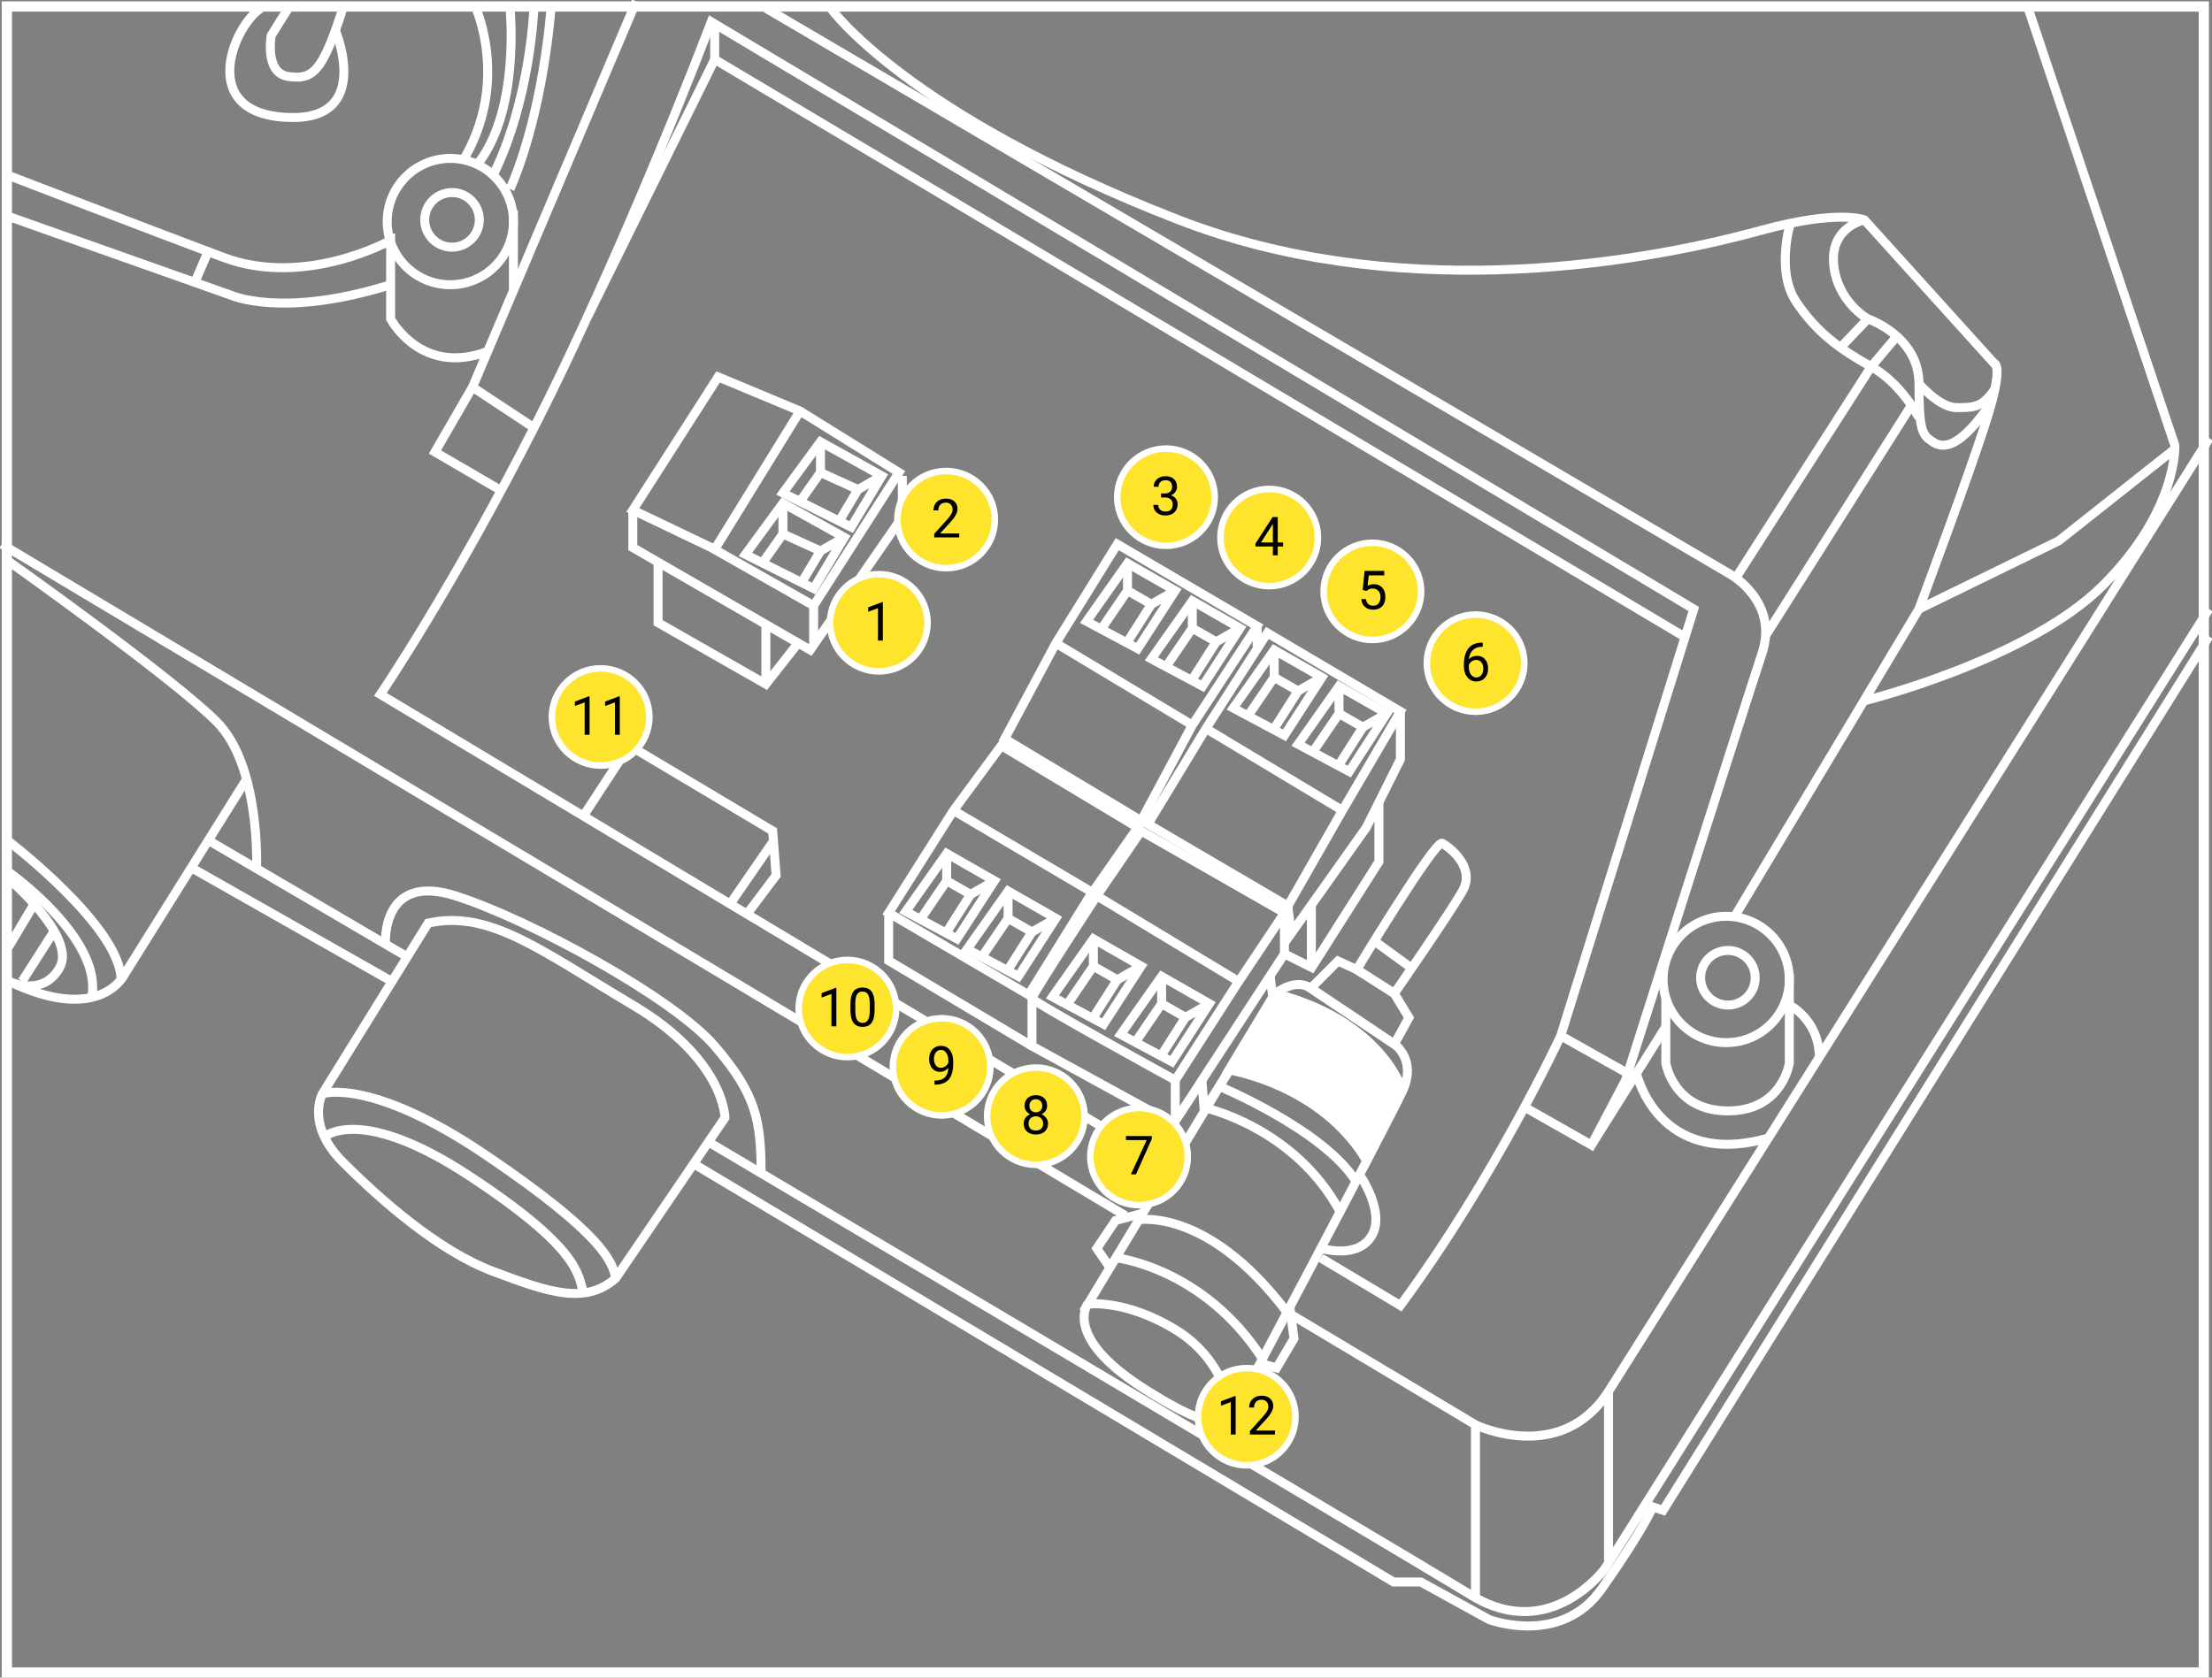 <svg width="493" height="374" viewBox="0 0 493 374" fill="none" xmlns="http://www.w3.org/2000/svg">
<rect x="0" y="0" width="493" height="374" fill="#808080" stroke="none"/>
<g clip-path="url(#clip0)">
<path d="M287.938 293.173L328.92 317.68C328.92 317.68 347.929 326.813 358.573 310.069C369.218 293.325 492.392 97.725 492.392 97.725" stroke="white" stroke-width="2" stroke-miterlimit="10"/>
<path d="M0.38 121.319L250.834 271.025" stroke="white" stroke-width="2" stroke-miterlimit="10"/>
<path d="M260.262 259.989L84.777 154.807C84.777 154.807 100.972 130.984 119.753 93.919C133.515 66.748 149.178 29.303 158.53 4.872L377.506 135.779L347.853 230.916C347.853 230.916 333.406 262.12 312.117 291.042L294.401 280.463" stroke="white" stroke-width="2" stroke-miterlimit="10"/>
<path d="M159.29 5.328V13.244L375.529 142.02" stroke="white" stroke-width="2" stroke-miterlimit="10"/>
<path d="M159.29 13.244L131.006 70.478" stroke="white" stroke-width="2" stroke-miterlimit="10"/>
<path d="M111.693 109.369L96.942 100.769L105.306 86.308L141.802 0.305" stroke="white" stroke-width="2" stroke-miterlimit="10"/>
<path d="M170.694 1.827L385.869 128.168C385.869 128.168 396.513 134.257 392.712 145.674C388.91 157.09 362.298 240.81 362.298 240.81L354.695 255.271L339.792 246.822" stroke="white" stroke-width="2" stroke-miterlimit="10"/>
<path d="M347.853 230.916L362.755 239.288" stroke="white" stroke-width="2" stroke-miterlimit="10"/>
<path d="M185.141 1.827C185.141 1.827 201.868 25.421 262.695 49.015C309.759 67.281 362.298 59.67 392.712 51.298C409.743 46.656 415.522 49.015 415.522 49.015L444.414 80.981C444.414 80.981 446.695 80.981 442.894 93.158C439.092 105.336 427.687 135.779 427.687 135.779L386.629 204.278" stroke="white" stroke-width="2" stroke-miterlimit="10"/>
<path d="M452.018 1.827L484.713 99.247C484.713 99.247 485.473 113.708 468.746 130.452C452.018 147.196 415.446 156.253 415.446 156.253" stroke="white" stroke-width="2" stroke-miterlimit="10"/>
<path d="M427.688 135.779L458.861 120.558L484.712 100.084" stroke="white" stroke-width="2" stroke-miterlimit="10"/>
<path d="M415.522 49.015C415.522 49.015 407.919 50.537 408.679 58.909C409.44 67.281 416.283 71.087 416.283 71.087C416.283 71.087 427.688 74.892 427.688 85.547C427.688 96.203 428.448 96.964 430.729 98.486C433.01 100.008 436.66 100.313 443.959 89.505" stroke="white" stroke-width="2" stroke-miterlimit="10"/>
<path d="M399.023 49.776C399.023 49.776 395.754 60.431 400.316 67.281C404.878 74.131 410.2 77.936 417.043 81.742C423.886 85.547 427.688 93.158 427.688 93.158" stroke="white" stroke-width="2" stroke-miterlimit="10"/>
<path d="M427.688 85.547C427.688 85.547 432.249 90.875 436.051 90.875C439.853 90.875 441.83 90.875 444.643 86.689" stroke="white" stroke-width="2" stroke-miterlimit="10"/>
<path d="M416.282 71.087L410.199 77.48" stroke="white" stroke-width="2" stroke-miterlimit="10"/>
<path d="M386.857 128.853L417.043 81.742L422.745 74.968" stroke="white" stroke-width="2" stroke-miterlimit="10"/>
<path d="M426.015 90.342L393.549 141.64" stroke="white" stroke-width="2" stroke-miterlimit="10"/>
<path d="M371.423 228.632L354.695 255.27" stroke="white" stroke-width="2" stroke-miterlimit="10"/>
<path d="M130.017 181.901L140.281 166.223L172.215 185.25L172.975 195.144L166.513 203.745" stroke="white" stroke-width="2" stroke-miterlimit="10"/>
<path d="M172.367 187.533L162.711 201.538" stroke="white" stroke-width="2" stroke-miterlimit="10"/>
<path d="M105.306 86.308L119.372 95.594" stroke="white" stroke-width="2" stroke-miterlimit="10"/>
<path d="M106.067 1.827C106.067 1.827 113.67 18.571 103.025 36.077" stroke="white" stroke-width="2" stroke-miterlimit="10"/>
<path d="M87.058 53.582C87.058 53.582 68.049 64.237 49.801 57.387C31.553 50.537 1.9 39.121 1.9 39.121" stroke="white" stroke-width="2" stroke-miterlimit="10"/>
<path d="M1.9 48.254L51.322 65.759C51.322 65.759 62.727 71.087 87.058 63.476" stroke="white" stroke-width="2" stroke-miterlimit="10"/>
<path d="M113.67 1.827C113.67 1.827 115.951 23.899 106.827 36.077" stroke="white" stroke-width="2" stroke-miterlimit="10"/>
<path d="M118.992 1.827C118.992 1.827 118.232 22.377 109.868 39.121" stroke="white" stroke-width="2" stroke-miterlimit="10"/>
<path d="M122.794 1.827C122.794 1.827 121.273 24.66 113.67 42.165" stroke="white" stroke-width="2" stroke-miterlimit="10"/>
<path d="M46.38 56.093L43.415 62.943" stroke="white" stroke-width="2" stroke-miterlimit="10"/>
<path d="M160.05 84.025L178.298 91.636L200.348 105.336L181.34 135.018L158.53 122.08L141.042 113.708L160.05 84.025Z" stroke="white" stroke-width="2" stroke-miterlimit="10"/>
<path d="M178.298 91.636L159.29 122.46" stroke="white" stroke-width="2" stroke-miterlimit="10"/>
<path d="M141.042 113.708V122.08L180.579 144.912L201.108 115.23V106.097" stroke="white" stroke-width="2" stroke-miterlimit="10"/>
<path d="M182.86 98.486L196.546 106.097L189.703 117.513L174.496 109.902L182.86 98.486Z" stroke="white" stroke-width="2" stroke-miterlimit="10"/>
<path d="M182.86 98.486V105.336L178.298 111.805" stroke="white" stroke-width="2" stroke-miterlimit="10"/>
<path d="M182.859 105.336L191.223 109.141L196.545 106.097" stroke="white" stroke-width="2" stroke-miterlimit="10"/>
<path d="M191.224 109.141L187.042 116.143" stroke="white" stroke-width="2" stroke-miterlimit="10"/>
<path d="M174.496 112.186L188.183 119.796L181.34 131.213L166.133 123.602L174.496 112.186Z" stroke="white" stroke-width="2" stroke-miterlimit="10"/>
<path d="M174.497 112.186V119.035L169.935 125.505" stroke="white" stroke-width="2" stroke-miterlimit="10"/>
<path d="M174.496 119.035L182.86 122.841L188.182 119.796" stroke="white" stroke-width="2" stroke-miterlimit="10"/>
<path d="M182.861 122.841L178.679 129.843" stroke="white" stroke-width="2" stroke-miterlimit="10"/>
<path d="M146.668 125.505V138.824L170.695 152.523L177.918 143.314" stroke="white" stroke-width="2" stroke-miterlimit="10"/>
<path d="M170.694 152.523V139.204" stroke="white" stroke-width="2" stroke-miterlimit="10"/>
<path d="M181.34 135.018V144.151" stroke="white" stroke-width="2" stroke-miterlimit="10"/>
<path d="M282.463 141.107L268.777 162.417L255.852 183.728L287.025 201.994L299.191 180.684L312.116 158.612L282.463 141.107Z" stroke="white" stroke-width="2" stroke-miterlimit="10"/>
<path d="M312.116 158.612V169.267L304.513 184.489L287.786 208.083L287.025 201.994" stroke="white" stroke-width="2" stroke-miterlimit="10"/>
<path d="M286.266 203.516V212.65L292.348 215.694L307.327 192.1V178.781" stroke="white" stroke-width="2" stroke-miterlimit="10"/>
<path d="M292.271 201.766V215.694" stroke="white" stroke-width="2" stroke-miterlimit="10"/>
<path d="M268.777 162.417L299.191 180.684" stroke="white" stroke-width="2" stroke-miterlimit="10"/>
<path d="M283.984 144.912L274.86 157.851L286.265 163.94L294.629 151.001L283.984 144.912Z" stroke="white" stroke-width="2" stroke-miterlimit="10"/>
<path d="M283.984 145.217V151.001L278.13 159.601" stroke="white" stroke-width="2" stroke-miterlimit="10"/>
<path d="M283.984 151.001L289.307 154.045L294.629 151.001" stroke="white" stroke-width="2" stroke-miterlimit="10"/>
<path d="M289.307 154.045L283.984 162.417" stroke="white" stroke-width="2" stroke-miterlimit="10"/>
<path d="M251.29 125.581L242.166 138.519L253.571 144.608L261.935 131.669L251.29 125.581Z" stroke="white" stroke-width="2" stroke-miterlimit="10"/>
<path d="M251.29 125.885V131.669L245.436 140.27" stroke="white" stroke-width="2" stroke-miterlimit="10"/>
<path d="M251.29 131.669L256.612 134.714L261.935 131.669" stroke="white" stroke-width="2" stroke-miterlimit="10"/>
<path d="M256.612 134.714L251.29 143.086" stroke="white" stroke-width="2" stroke-miterlimit="10"/>
<path d="M265.736 133.953L256.612 146.891L268.017 152.98L276.381 140.041L265.736 133.953Z" stroke="white" stroke-width="2" stroke-miterlimit="10"/>
<path d="M265.736 134.257V140.041L259.882 148.642" stroke="white" stroke-width="2" stroke-miterlimit="10"/>
<path d="M265.736 140.042L271.059 143.086L276.381 140.042" stroke="white" stroke-width="2" stroke-miterlimit="10"/>
<path d="M271.059 143.086L265.736 151.458" stroke="white" stroke-width="2" stroke-miterlimit="10"/>
<path d="M298.431 152.98L289.307 165.919L300.712 172.007L309.075 159.069L298.431 152.98Z" stroke="white" stroke-width="2" stroke-miterlimit="10"/>
<path d="M298.431 153.284V159.069L292.576 167.669" stroke="white" stroke-width="2" stroke-miterlimit="10"/>
<path d="M298.431 159.069L303.753 162.113L309.075 159.069" stroke="white" stroke-width="2" stroke-miterlimit="10"/>
<path d="M303.753 162.113L298.431 170.485" stroke="white" stroke-width="2" stroke-miterlimit="10"/>
<path d="M254.331 182.967L223.918 164.701L235.323 143.39L249.009 121.319L280.183 139.585L265.736 161.656L254.331 182.967Z" stroke="white" stroke-width="2" stroke-miterlimit="10"/>
<path d="M235.323 143.39L265.737 161.656" stroke="white" stroke-width="2" stroke-miterlimit="10"/>
<path d="M280.183 139.585V144.151" stroke="white" stroke-width="2" stroke-miterlimit="10"/>
<path d="M254.332 185.25L286.266 203.516L275.621 219.499L261.935 240.81C261.935 240.81 230.001 223.305 230.001 222.544C230.001 221.783 244.447 199.711 244.447 199.711L254.332 185.25Z" stroke="white" stroke-width="2" stroke-miterlimit="10"/>
<path d="M244.447 199.711L276.077 218.814" stroke="white" stroke-width="2" stroke-miterlimit="10"/>
<path d="M261.935 240.81V249.943L286.265 212.65" stroke="white" stroke-width="2" stroke-miterlimit="10"/>
<path d="M283.072 217.521L283.756 223.076L268.397 247.507L267.865 240.81" stroke="white" stroke-width="2" stroke-miterlimit="10"/>
<path d="M230.001 222.544V233.199L261.935 250.704" stroke="white" stroke-width="2" stroke-miterlimit="10"/>
<path d="M243.686 209.301L234.562 222.239L245.967 228.328L254.331 215.389L243.686 209.301Z" stroke="white" stroke-width="2" stroke-miterlimit="10"/>
<path d="M243.687 209.605V215.389L237.832 223.99" stroke="white" stroke-width="2" stroke-miterlimit="10"/>
<path d="M243.687 215.389L249.009 218.434L254.331 215.389" stroke="white" stroke-width="2" stroke-miterlimit="10"/>
<path d="M249.009 218.434L243.687 226.806" stroke="white" stroke-width="2" stroke-miterlimit="10"/>
<path d="M258.894 217.673L249.77 230.611L261.175 236.7L269.538 223.761L258.894 217.673Z" stroke="white" stroke-width="2" stroke-miterlimit="10"/>
<path d="M258.894 217.977V223.761L253.039 232.362" stroke="white" stroke-width="2" stroke-miterlimit="10"/>
<path d="M258.894 223.761L264.216 226.806L269.538 223.761" stroke="white" stroke-width="2" stroke-miterlimit="10"/>
<path d="M264.216 226.806L258.894 235.178" stroke="white" stroke-width="2" stroke-miterlimit="10"/>
<path d="M224.679 198.645L215.555 211.584L226.96 217.673L235.323 204.734L224.679 198.645Z" stroke="white" stroke-width="2" stroke-miterlimit="10"/>
<path d="M224.679 198.95V204.734L218.824 213.334" stroke="white" stroke-width="2" stroke-miterlimit="10"/>
<path d="M224.679 204.734L230.001 207.778L235.323 204.734" stroke="white" stroke-width="2" stroke-miterlimit="10"/>
<path d="M230.001 207.779L224.679 216.151" stroke="white" stroke-width="2" stroke-miterlimit="10"/>
<path d="M210.992 190.273L201.868 203.212L213.273 209.301L221.637 196.362L210.992 190.273Z" stroke="white" stroke-width="2" stroke-miterlimit="10"/>
<path d="M210.992 190.578V196.362L205.138 204.962" stroke="white" stroke-width="2" stroke-miterlimit="10"/>
<path d="M210.992 196.362L216.315 199.407L221.637 196.362" stroke="white" stroke-width="2" stroke-miterlimit="10"/>
<path d="M216.314 199.406L210.992 207.779" stroke="white" stroke-width="2" stroke-miterlimit="10"/>
<path d="M223.157 166.223L253.571 184.489L242.926 199.711L229.24 221.783L198.066 203.516L212.513 180.684L223.157 166.223Z" stroke="white" stroke-width="2" stroke-miterlimit="10"/>
<path d="M212.513 180.684L243.458 198.95" stroke="white" stroke-width="2" stroke-miterlimit="10"/>
<path d="M198.066 203.516V214.172L230 233.199" stroke="white" stroke-width="2" stroke-miterlimit="10"/>
<path d="M87.059 52.059V71.087C87.059 71.087 93.826 84.025 108.728 78.317" stroke="white" stroke-width="2" stroke-miterlimit="10"/>
<path d="M114.43 46.884V64.465" stroke="white" stroke-width="2" stroke-miterlimit="10"/>
<path d="M385.109 224.066C388.468 224.066 391.192 221.34 391.192 217.977C391.192 214.614 388.468 211.888 385.109 211.888C381.75 211.888 379.026 214.614 379.026 217.977C379.026 221.34 381.75 224.066 385.109 224.066Z" stroke="white" stroke-width="2" stroke-miterlimit="10"/>
<path d="M384.728 232.438C392.497 232.438 398.794 226.134 398.794 218.358C398.794 210.581 392.497 204.277 384.728 204.277C376.96 204.277 370.662 210.581 370.662 218.358C370.662 226.134 376.96 232.438 384.728 232.438Z" stroke="white" stroke-width="2" stroke-miterlimit="10"/>
<path d="M371.271 222.391V237.004C371.271 237.004 372.943 247.66 385.109 247.66C397.274 247.66 398.795 237.004 398.795 237.004V217.216" stroke="white" stroke-width="2" stroke-miterlimit="10"/>
<path d="M398.795 224.066C398.795 224.066 405.334 227.262 405.486 235.558" stroke="white" stroke-width="2" stroke-miterlimit="10"/>
<path d="M364.731 239.288C364.731 239.288 369.522 260.598 394.004 253.748" stroke="white" stroke-width="2" stroke-miterlimit="10"/>
<path d="M492.316 135.779L357.737 349.646C357.737 349.646 345.572 366.39 328.084 355.735C310.596 345.079 157.77 254.509 157.77 254.509" stroke="white" stroke-width="2" stroke-miterlimit="10"/>
<path d="M153.968 259.076L310.596 352.69H316.679L331.886 361.062C331.886 361.062 347.853 367.151 356.977 354.212C366.101 341.274 368.382 335.946 368.382 335.946L370.663 336.707L492.316 141.868" stroke="white" stroke-width="2" stroke-miterlimit="10"/>
<path d="M358.497 310.069V347.971" stroke="white" stroke-width="2" stroke-miterlimit="10"/>
<path d="M328.844 317.68V356.724" stroke="white" stroke-width="2" stroke-miterlimit="10"/>
<path d="M137.24 284.953L161.571 249.182C161.571 249.182 161.571 236.243 141.042 224.066C120.513 211.888 109.108 202.755 95.422 205.8L71.851 243.854C71.851 243.854 68.05 250.704 76.413 259.076C84.777 267.448 97.703 278.864 109.868 283.431C122.033 287.997 130.397 291.042 137.24 284.953Z" stroke="white" stroke-width="2" stroke-miterlimit="10"/>
<path d="M71.852 243.854C71.852 243.854 82.496 240.049 108.348 257.554C134.199 275.059 136.48 281.148 137.24 284.953" stroke="white" stroke-width="2" stroke-miterlimit="10"/>
<path d="M72.308 253.444C72.308 253.444 80.215 246.138 104.546 262.12C128.876 278.103 128.876 283.964 130.017 288.226" stroke="white" stroke-width="2" stroke-miterlimit="10"/>
<path d="M46.761 187.533L90.784 213.334" stroke="white" stroke-width="2" stroke-miterlimit="10"/>
<path d="M42.959 193.622L87.362 218.814" stroke="white" stroke-width="2" stroke-miterlimit="10"/>
<path d="M85.918 210.518C85.918 210.518 84.777 194.383 101.505 199.711C118.232 205.039 150.166 222.544 159.29 233.199C168.414 243.854 169.63 249.562 169.63 261.588" stroke="white" stroke-width="2" stroke-miterlimit="10"/>
<path d="M57.177 193.622C57.177 193.622 58.165 170.789 48.281 160.895C38.396 151.001 1.9 125.124 1.9 125.124" stroke="white" stroke-width="2" stroke-miterlimit="10"/>
<path d="M1.9 187.533C1.9 187.533 26.915 206.637 26.991 218.434" stroke="white" stroke-width="2" stroke-miterlimit="10"/>
<path d="M1.9 194.383C1.9 194.383 22.962 209.225 20.453 222.315" stroke="white" stroke-width="2" stroke-miterlimit="10"/>
<path d="M1.9 195.905C1.9 195.905 17.107 208.844 13.305 215.694C9.504 222.544 1.9 218.738 1.9 218.738C22.429 228.632 27.752 217.216 27.752 217.216L54.972 173.682" stroke="white" stroke-width="2" stroke-miterlimit="10"/>
<path d="M7.603 201.537L1.9 211.127" stroke="white" stroke-width="2" stroke-miterlimit="10"/>
<path d="M12.089 207.55L4.942 218.738" stroke="white" stroke-width="2" stroke-miterlimit="10"/>
<path d="M64.248 1.827L60.446 7.916C60.446 7.916 58.925 16.288 64.248 17.049C69.57 17.81 71.851 16.288 76.413 1.827" stroke="white" stroke-width="2" stroke-miterlimit="10"/>
<path d="M74.741 6.774C74.741 6.774 83.257 26.943 64.249 26.182C43.72 25.421 52.083 5.633 58.166 1.827" stroke="white" stroke-width="2" stroke-miterlimit="10"/>
<path d="M100.744 55.104C104.103 55.104 106.826 52.378 106.826 49.015C106.826 45.652 104.103 42.926 100.744 42.926C97.384 42.926 94.661 45.652 94.661 49.015C94.661 52.378 97.384 55.104 100.744 55.104Z" stroke="white" stroke-width="2" stroke-miterlimit="10"/>
<path d="M100.364 63.476C108.133 63.476 114.43 57.172 114.43 49.395C114.43 41.619 108.133 35.315 100.364 35.315C92.596 35.315 86.298 41.619 86.298 49.395C86.298 57.172 92.596 63.476 100.364 63.476Z" stroke="white" stroke-width="2" stroke-miterlimit="10"/>
<path d="M490.035 2.589V371.718H2.662V2.589H490.035ZM492.316 0.306H0.381V374.002H492.316V0.306Z" fill="white"/>
<path d="M302.385 216.15C302.385 216.15 319.872 187.229 321.393 187.99C322.914 188.751 328.996 193.318 325.955 198.645C322.914 203.973 310.748 221.478 310.748 221.478L302.385 216.15Z" stroke="white" stroke-width="2" stroke-miterlimit="10"/>
<path d="M314.626 215.846L306.263 209.757L314.626 215.846Z" stroke="white" stroke-width="2" stroke-miterlimit="10"/>
<path d="M292.12 220.336L298.203 214.248L302.385 216.15L310.748 221.478L314.018 226.882L310.748 232.818L292.12 220.336Z" stroke="white" stroke-width="2" stroke-miterlimit="10"/>
<path d="M274.557 315.777C274.557 315.777 309.532 249.943 312.649 243.093C315.767 236.243 310.825 232.818 310.825 232.818C310.825 232.818 295.77 222.696 292.197 220.336C288.623 217.901 284.289 221.478 284.289 221.478L242.471 290.737C242.471 290.737 250.53 289.596 261.631 296.217C273.72 303.371 274.557 315.777 274.557 315.777Z" stroke="white" stroke-width="2" stroke-miterlimit="10"/>
<path d="M273.872 238.527C273.872 238.527 294.553 241.723 304.59 258.772L312.573 243.093C312.573 243.093 308.087 227.643 284.137 221.478L273.872 238.527Z" fill="white" stroke="white" stroke-width="2" stroke-miterlimit="10"/>
<path d="M248.629 280.386C248.629 280.386 268.169 282.518 281.323 302.839" stroke="white" stroke-width="2" stroke-miterlimit="10"/>
<path d="M253.724 271.938C253.724 271.938 269.158 269.122 286.798 292.488" stroke="white" stroke-width="2" stroke-miterlimit="10"/>
<path d="M268.778 247.051C268.778 247.051 288.547 251.389 298.659 270.112" stroke="white" stroke-width="2" stroke-miterlimit="10"/>
<path d="M271.743 242.18C271.743 242.18 295.237 251.998 302.232 263.414" stroke="white" stroke-width="2" stroke-miterlimit="10"/>
<path d="M274.557 315.777C274.557 315.777 273.644 321.714 254.332 309.156C237.072 297.968 242.395 290.737 242.395 290.737" stroke="white" stroke-width="2" stroke-miterlimit="10"/>
<path d="M280.791 303.904L284.517 304.97L288.394 298.424L287.482 291.422" stroke="white" stroke-width="2" stroke-miterlimit="10"/>
<path d="M254.636 270.492L248.629 272.091L244.447 278.332L247.337 282.518" stroke="white" stroke-width="2" stroke-miterlimit="10"/>
<path d="M303.069 261.968C303.069 261.968 308.924 270.34 305.654 275.592C302.385 280.843 294.401 278.255 294.401 278.255" stroke="white" stroke-width="2" stroke-miterlimit="10"/>
<path d="M206.733 138.838C206.733 144.859 201.821 149.676 195.867 149.676C189.912 149.676 185 144.859 185 138.838C185 132.817 189.912 128.001 195.867 128.001C201.821 128.001 206.733 132.817 206.733 138.838Z" fill="white"/>
<path d="M206.733 138.838C206.733 144.859 201.821 149.676 195.867 149.676C189.912 149.676 185 144.859 185 138.838C185 132.817 189.912 128.001 195.867 128.001C201.821 128.001 206.733 132.817 206.733 138.838Z" fill="#FFE42E" stroke="white" stroke-width="1.451" stroke-miterlimit="10"/>
<path d="M196.769 142.807H195.68V135.582L193.494 136.385V135.401L196.599 134.235H196.769V142.807Z" fill="black"/>
<path d="M221.733 115.838C221.733 121.859 216.821 126.676 210.867 126.676C204.912 126.676 200 121.859 200 115.838C200 109.817 204.912 105.001 210.867 105.001C216.821 105.001 221.733 109.817 221.733 115.838Z" fill="white"/>
<path d="M221.733 115.838C221.733 121.859 216.821 126.676 210.867 126.676C204.912 126.676 200 121.859 200 115.838C200 109.817 204.912 105.001 210.867 105.001C216.821 105.001 221.733 109.817 221.733 115.838Z" fill="#FFE42E" stroke="white" stroke-width="1.451" stroke-miterlimit="10"/>
<path d="M213.797 119.807H208.207V119.028L211.16 115.746C211.597 115.25 211.898 114.848 212.062 114.539C212.23 114.227 212.314 113.905 212.314 113.573C212.314 113.127 212.18 112.762 211.91 112.477C211.64 112.192 211.281 112.049 210.832 112.049C210.293 112.049 209.873 112.203 209.572 112.512C209.275 112.817 209.127 113.243 209.127 113.789H208.043C208.043 113.004 208.295 112.37 208.799 111.885C209.306 111.401 209.984 111.159 210.832 111.159C211.625 111.159 212.252 111.368 212.713 111.786C213.174 112.2 213.404 112.752 213.404 113.444C213.404 114.284 212.869 115.284 211.799 116.444L209.513 118.922H213.797V119.807Z" fill="black"/>
<path d="M270.733 110.838C270.733 116.859 265.821 121.676 259.867 121.676C253.912 121.676 249 116.859 249 110.838C249 104.817 253.912 100.001 259.867 100.001C265.821 100.001 270.733 104.817 270.733 110.838Z" fill="white"/>
<path d="M270.733 110.838C270.733 116.859 265.821 121.676 259.867 121.676C253.912 121.676 249 116.859 249 110.838C249 104.817 253.912 100.001 259.867 100.001C265.821 100.001 270.733 104.817 270.733 110.838Z" fill="#FFE42E" stroke="white" stroke-width="1.451" stroke-miterlimit="10"/>
<path d="M258.783 110.014H259.597C260.109 110.006 260.512 109.871 260.805 109.61C261.097 109.348 261.244 108.995 261.244 108.549C261.244 107.549 260.746 107.049 259.75 107.049C259.281 107.049 258.906 107.184 258.625 107.453C258.347 107.719 258.209 108.073 258.209 108.514H257.125C257.125 107.838 257.371 107.278 257.863 106.832C258.359 106.383 258.988 106.159 259.75 106.159C260.555 106.159 261.185 106.371 261.642 106.797C262.099 107.223 262.328 107.815 262.328 108.573C262.328 108.944 262.207 109.303 261.965 109.651C261.726 109.998 261.4 110.258 260.986 110.43C261.455 110.578 261.816 110.825 262.07 111.168C262.328 111.512 262.457 111.932 262.457 112.428C262.457 113.194 262.207 113.801 261.707 114.25C261.207 114.7 260.556 114.924 259.756 114.924C258.955 114.924 258.303 114.707 257.799 114.274C257.299 113.84 257.049 113.268 257.049 112.557H258.138C258.138 113.006 258.285 113.366 258.578 113.635C258.871 113.905 259.263 114.039 259.756 114.039C260.279 114.039 260.68 113.903 260.957 113.629C261.234 113.356 261.373 112.963 261.373 112.452C261.373 111.955 261.221 111.575 260.916 111.309C260.611 111.043 260.172 110.907 259.597 110.899H258.783V110.014Z" fill="black"/>
<path d="M293.733 119.838C293.733 125.859 288.821 130.676 282.867 130.676C276.912 130.676 272 125.859 272 119.838C272 113.817 276.912 109.001 282.867 109.001C288.821 109.001 293.733 113.817 293.733 119.838Z" fill="white"/>
<path d="M293.733 119.838C293.733 125.859 288.821 130.676 282.867 130.676C276.912 130.676 272 125.859 272 119.838C272 113.817 276.912 109.001 282.867 109.001C288.821 109.001 293.733 113.817 293.733 119.838Z" fill="#FFE42E" stroke="white" stroke-width="1.451" stroke-miterlimit="10"/>
<path d="M284.783 120.942H285.967V121.827H284.783V123.807H283.693V121.827H279.808V121.188L283.629 115.276H284.783V120.942ZM281.039 120.942H283.693V116.758L283.564 116.993L281.039 120.942Z" fill="black"/>
<path d="M316.733 131.838C316.733 137.859 311.821 142.676 305.867 142.676C299.912 142.676 295 137.859 295 131.838C295 125.817 299.912 121.001 305.867 121.001C311.821 121.001 316.733 125.817 316.733 131.838Z" fill="white"/>
<path d="M316.733 131.838C316.733 137.859 311.821 142.676 305.867 142.676C299.912 142.676 295 137.859 295 131.838C295 125.817 299.912 121.001 305.867 121.001C311.821 121.001 316.733 125.817 316.733 131.838Z" fill="#FFE42E" stroke="white" stroke-width="1.451" stroke-miterlimit="10"/>
<path d="M303.705 131.53L304.138 127.276H308.51V128.278H305.058L304.801 130.604C305.219 130.358 305.693 130.235 306.224 130.235C307.002 130.235 307.619 130.493 308.076 131.008C308.533 131.52 308.762 132.213 308.762 133.088C308.762 133.967 308.523 134.661 308.047 135.168C307.574 135.672 306.912 135.924 306.06 135.924C305.306 135.924 304.691 135.715 304.215 135.297C303.738 134.879 303.467 134.301 303.4 133.563H304.426C304.492 134.051 304.666 134.42 304.947 134.67C305.228 134.916 305.599 135.039 306.06 135.039C306.564 135.039 306.959 134.868 307.244 134.524C307.533 134.18 307.678 133.705 307.678 133.1C307.678 132.53 307.521 132.073 307.209 131.729C306.9 131.381 306.488 131.207 305.972 131.207C305.5 131.207 305.129 131.311 304.859 131.518L304.572 131.752L303.705 131.53Z" fill="black"/>
<path d="M339.733 147.838C339.733 153.859 334.821 158.676 328.867 158.676C322.912 158.676 318 153.859 318 147.838C318 141.817 322.912 137.001 328.867 137.001C334.821 137.001 339.733 141.817 339.733 147.838Z" fill="white"/>
<path d="M339.733 147.838C339.733 153.859 334.821 158.676 328.867 158.676C322.912 158.676 318 153.859 318 147.838C318 141.817 322.912 137.001 328.867 137.001C334.821 137.001 339.733 141.817 339.733 147.838Z" fill="#FFE42E" stroke="white" stroke-width="1.451" stroke-miterlimit="10"/>
<path d="M330.461 143.27V144.19H330.262C329.418 144.205 328.746 144.455 328.246 144.94C327.746 145.424 327.457 146.106 327.379 146.985C327.828 146.469 328.441 146.211 329.219 146.211C329.961 146.211 330.553 146.473 330.994 146.996C331.439 147.52 331.662 148.196 331.662 149.024C331.662 149.903 331.422 150.606 330.941 151.133C330.465 151.661 329.824 151.924 329.019 151.924C328.203 151.924 327.541 151.612 327.033 150.987C326.525 150.358 326.271 149.549 326.271 148.561V148.145C326.271 146.575 326.605 145.375 327.273 144.547C327.945 143.715 328.943 143.289 330.267 143.27H330.461ZM329.037 147.114C328.666 147.114 328.324 147.225 328.012 147.448C327.699 147.67 327.482 147.95 327.361 148.286V148.684C327.361 149.387 327.519 149.953 327.836 150.383C328.152 150.813 328.547 151.028 329.019 151.028C329.508 151.028 329.89 150.848 330.168 150.489C330.449 150.129 330.59 149.659 330.59 149.077C330.59 148.491 330.447 148.018 330.162 147.659C329.881 147.295 329.506 147.114 329.037 147.114Z" fill="black"/>
<path d="M264.733 257.838C264.733 263.859 259.821 268.676 253.867 268.676C247.912 268.676 243 263.859 243 257.838C243 251.817 247.912 247.001 253.867 247.001C259.821 247.001 264.733 251.817 264.733 257.838Z" fill="white"/>
<path d="M264.733 257.838C264.733 263.859 259.821 268.676 253.867 268.676C247.912 268.676 243 263.859 243 257.838C243 251.817 247.912 247.001 253.867 247.001C259.821 247.001 264.733 251.817 264.733 257.838Z" fill="#FFE42E" stroke="white" stroke-width="1.451" stroke-miterlimit="10"/>
<path d="M256.715 253.885L253.181 261.807H252.045L255.566 254.166H250.949V253.276H256.715V253.885Z" fill="black"/>
<path d="M241.733 248.838C241.733 254.859 236.821 259.676 230.867 259.676C224.912 259.676 220 254.859 220 248.838C220 242.817 224.912 238.001 230.867 238.001C236.821 238.001 241.733 242.817 241.733 248.838Z" fill="white"/>
<path d="M241.733 248.838C241.733 254.859 236.821 259.676 230.867 259.676C224.912 259.676 220 254.859 220 248.838C220 242.817 224.912 238.001 230.867 238.001C236.821 238.001 241.733 242.817 241.733 248.838Z" fill="#FFE42E" stroke="white" stroke-width="1.451" stroke-miterlimit="10"/>
<path d="M233.381 246.502C233.381 246.928 233.267 247.307 233.041 247.639C232.818 247.971 232.515 248.231 232.133 248.418C232.578 248.61 232.93 248.889 233.187 249.256C233.449 249.623 233.58 250.039 233.58 250.504C233.58 251.243 233.33 251.83 232.83 252.268C232.334 252.705 231.68 252.924 230.867 252.924C230.047 252.924 229.388 252.705 228.892 252.268C228.4 251.827 228.154 251.239 228.154 250.504C228.154 250.043 228.279 249.627 228.529 249.256C228.783 248.885 229.133 248.604 229.578 248.412C229.199 248.225 228.9 247.965 228.681 247.633C228.463 247.301 228.353 246.924 228.353 246.502C228.353 245.784 228.584 245.213 229.045 244.791C229.506 244.37 230.113 244.159 230.867 244.159C231.617 244.159 232.222 244.37 232.683 244.791C233.148 245.213 233.381 245.784 233.381 246.502ZM232.496 250.481C232.496 250.004 232.344 249.616 232.039 249.315C231.738 249.014 231.344 248.864 230.855 248.864C230.367 248.864 229.974 249.012 229.678 249.309C229.385 249.606 229.238 249.996 229.238 250.481C229.238 250.965 229.381 251.346 229.666 251.623C229.955 251.901 230.355 252.039 230.867 252.039C231.375 252.039 231.773 251.901 232.062 251.623C232.351 251.342 232.496 250.961 232.496 250.481ZM230.867 245.049C230.441 245.049 230.096 245.182 229.83 245.448C229.568 245.709 229.437 246.067 229.437 246.52C229.437 246.953 229.566 247.305 229.824 247.575C230.086 247.84 230.433 247.973 230.867 247.973C231.301 247.973 231.646 247.84 231.904 247.575C232.166 247.305 232.297 246.953 232.297 246.52C232.297 246.086 232.162 245.733 231.892 245.459C231.623 245.186 231.281 245.049 230.867 245.049Z" fill="black"/>
<path d="M220.733 237.838C220.733 243.859 215.821 248.676 209.867 248.676C203.912 248.676 199 243.859 199 237.838C199 231.817 203.912 227.001 209.867 227.001C215.821 227.001 220.733 231.817 220.733 237.838Z" fill="white"/>
<path d="M220.733 237.838C220.733 243.859 215.821 248.676 209.867 248.676C203.912 248.676 199 243.859 199 237.838C199 231.817 203.912 227.001 209.867 227.001C215.821 227.001 220.733 231.817 220.733 237.838Z" fill="#FFE42E" stroke="white" stroke-width="1.451" stroke-miterlimit="10"/>
<path d="M211.361 238.057C211.135 238.327 210.863 238.543 210.547 238.707C210.234 238.871 209.89 238.953 209.515 238.953C209.023 238.953 208.594 238.832 208.226 238.59C207.863 238.348 207.582 238.008 207.383 237.571C207.183 237.129 207.084 236.643 207.084 236.112C207.084 235.541 207.191 235.028 207.406 234.571C207.625 234.114 207.933 233.764 208.332 233.522C208.73 233.28 209.195 233.159 209.726 233.159C210.57 233.159 211.234 233.475 211.719 234.108C212.207 234.737 212.451 235.596 212.451 236.686V237.002C212.451 238.662 212.123 239.875 211.467 240.641C210.81 241.403 209.82 241.793 208.496 241.813H208.285V240.899H208.513C209.408 240.883 210.096 240.651 210.576 240.202C211.056 239.748 211.318 239.034 211.361 238.057ZM209.691 238.057C210.055 238.057 210.388 237.946 210.693 237.723C211.002 237.5 211.226 237.225 211.367 236.897V236.463C211.367 235.752 211.213 235.174 210.904 234.729C210.596 234.284 210.205 234.061 209.732 234.061C209.256 234.061 208.873 234.245 208.584 234.612C208.295 234.975 208.15 235.455 208.15 236.053C208.15 236.635 208.289 237.116 208.566 237.495C208.847 237.87 209.222 238.057 209.691 238.057Z" fill="black"/>
<path d="M199.733 224.838C199.733 230.859 194.821 235.676 188.867 235.676C182.912 235.676 178 230.859 178 224.838C178 218.817 182.912 214.001 188.867 214.001C194.821 214.001 199.733 218.817 199.733 224.838Z" fill="white"/>
<path d="M199.733 224.838C199.733 230.859 194.821 235.676 188.867 235.676C182.912 235.676 178 230.859 178 224.838C178 218.817 182.912 214.001 188.867 214.001C194.821 214.001 199.733 218.817 199.733 224.838Z" fill="#FFE42E" stroke="white" stroke-width="1.451" stroke-miterlimit="10"/>
<path d="M186.4 228.807H185.31V221.582L183.125 222.385V221.401L186.23 220.235H186.4V228.807ZM194.926 225.168C194.926 226.438 194.709 227.381 194.275 227.998C193.842 228.616 193.164 228.924 192.242 228.924C191.332 228.924 190.658 228.623 190.221 228.022C189.783 227.416 189.556 226.514 189.541 225.315V223.868C189.541 222.614 189.758 221.682 190.191 221.073C190.625 220.463 191.305 220.159 192.23 220.159C193.148 220.159 193.824 220.453 194.258 221.043C194.691 221.629 194.914 222.536 194.926 223.762V225.168ZM193.842 223.686C193.842 222.768 193.713 222.1 193.455 221.682C193.197 221.26 192.789 221.049 192.23 221.049C191.676 221.049 191.271 221.258 191.017 221.676C190.763 222.094 190.633 222.737 190.625 223.604V225.338C190.625 226.26 190.758 226.942 191.023 227.383C191.293 227.821 191.699 228.039 192.242 228.039C192.777 228.039 193.174 227.832 193.431 227.418C193.693 227.004 193.83 226.352 193.842 225.461V223.686Z" fill="black"/>
<path d="M144.733 159.838C144.733 165.859 139.821 170.676 133.867 170.676C127.912 170.676 123 165.859 123 159.838C123 153.817 127.912 149.001 133.867 149.001C139.821 149.001 144.733 153.817 144.733 159.838Z" fill="white"/>
<path d="M144.733 159.838C144.733 165.859 139.821 170.676 133.867 170.676C127.912 170.676 123 165.859 123 159.838C123 153.817 127.912 149.001 133.867 149.001C139.821 149.001 144.733 153.817 144.733 159.838Z" fill="#FFE42E" stroke="white" stroke-width="1.451" stroke-miterlimit="10"/>
<path d="M131.4 163.807H130.31V156.582L128.125 157.385V156.401L131.23 155.235H131.4V163.807ZM138.138 163.807H137.049V156.582L134.863 157.385V156.401L137.969 155.235H138.138V163.807Z" fill="black"/>
<path d="M288.733 315.837C288.733 321.858 283.821 326.675 277.867 326.675C271.912 326.675 267 321.858 267 315.837C267 309.817 271.912 305 277.867 305C283.821 305 288.733 309.817 288.733 315.837Z" fill="white"/>
<path d="M288.733 315.837C288.733 321.858 283.821 326.675 277.867 326.675C271.912 326.675 267 321.858 267 315.837C267 309.817 271.912 305 277.867 305C283.821 305 288.733 309.817 288.733 315.837Z" fill="#FFE42E" stroke="white" stroke-width="1.451" stroke-miterlimit="10"/>
<path d="M275.4 319.806H274.31V312.582L272.125 313.384V312.4L275.23 311.234H275.4V319.806ZM284.166 319.806H278.576V319.027L281.529 315.746C281.967 315.25 282.267 314.847 282.431 314.539C282.599 314.226 282.683 313.904 282.683 313.572C282.683 313.127 282.549 312.761 282.279 312.476C282.01 312.191 281.65 312.048 281.201 312.048C280.662 312.048 280.242 312.203 279.941 312.511C279.644 312.816 279.496 313.242 279.496 313.789H278.412C278.412 313.004 278.664 312.369 279.168 311.884C279.676 311.4 280.353 311.158 281.201 311.158C281.994 311.158 282.621 311.367 283.082 311.785C283.543 312.199 283.773 312.752 283.773 313.443C283.773 314.283 283.238 315.283 282.168 316.443L279.883 318.922H284.166V319.806Z" fill="black"/>
</g>
<defs>
<clipPath id="clip0">
<rect width="493" height="374" fill="white" transform="translate(0 0.001)"/>
</clipPath>
</defs>
</svg>
